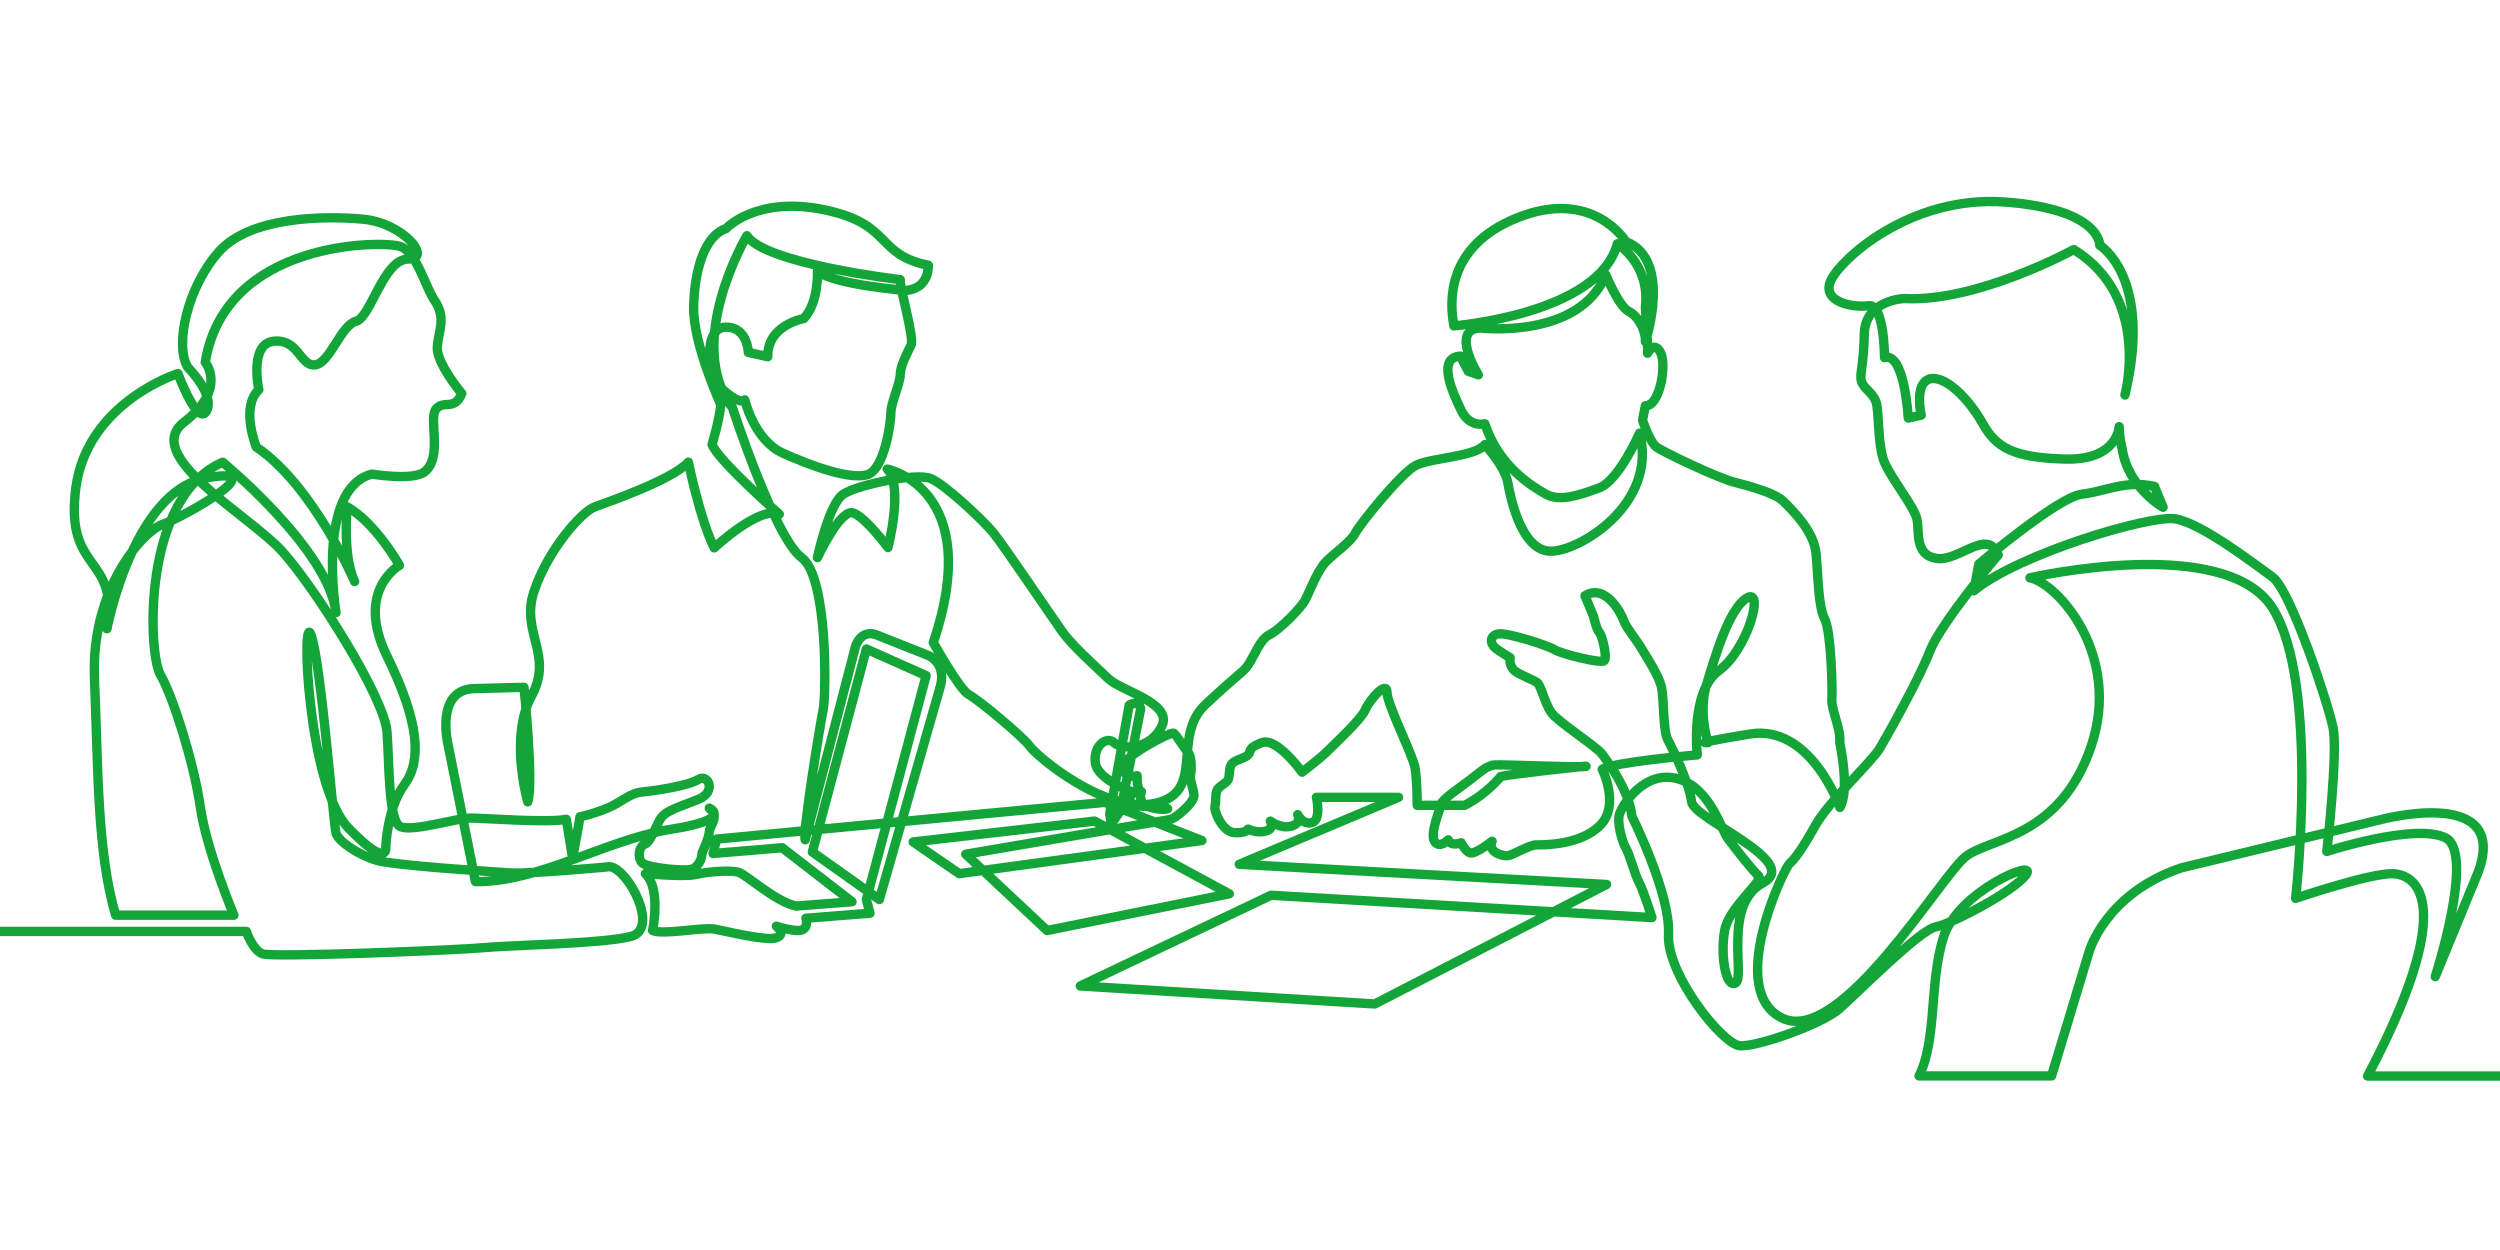 <?xml version="1.0" encoding="UTF-8"?>
<svg id="_ŽÓť_1" data-name=" ŽÓť 1" xmlns="http://www.w3.org/2000/svg" viewBox="0 0 800 400">
  <path d="M-14,298.06h92.83s1.99,5.98,5.18,7.17c3.19,1.2,62.95-1.2,70.92-1.99,7.97-.8,37.85-1.2,47.01-3.59,9.16-2.39-.8-21.51-6.77-22.31,0,0-25.5,2.39-31.87,1.99-6.37-.4-37.05-2.39-42.63-3.98-5.58-1.59-12.35-5.98-13.15-8.77-.8-2.79-4.78-54.58-7.97-63.35-3.19-8.77-1.2,48.21,11.95,61.75,13.15,13.55,11.95,5.98,11.95,5.98,0,0,.4-12.35,5.98-19.92,5.58-7.57,4.78-19.92-5.58-41.04-10.36-21.12,3.98-29.08,3.98-29.08,0,0-7.57-13.55-16.73-18.73,0,0-1.59,15.54,2.39,23.9,0,0-13.15-30.68-31.47-43.03,0,0-5.18-12.75.8-18.33,0,0-3.19-14.74,4.78-15.54,7.97-.8,8.37,7.97,13.15,7.57,4.78-.4,8.37-12.75,13.15-13.94,4.78-1.2,8.77-19.92,16.73-19.92s-1.59-11.55-14.34-12.75c-12.75-1.2-36.26-.8-46.22,10.36s-14.34,29.88-9.96,37.05c0,0,8.77,8.77,5.98,13.94-2.79,5.18-9.16-11.95-9.16-11.95,0,0-29.08,9.16-32.67,36.65-3.59,27.49,13.94,21.12,9.96,45.02,0,0,8.36-43.8,31.47-48.21,23.11-4.41-7.09,12.48-13.55,14.74-6.46,2.27-23.11,20.72-21.91,49.4,1.2,28.69.8,55.38,6.77,75.7h37.85s-8.77-20.72-10.76-34.66c-1.99-13.94-8.77-35.46-12.75-42.23-3.98-6.77-5.98-56.82,19.92-68.05,0,0,33.87,27.81,36.26,48.13,0,0-6.48-39.55,11.45-44.33,0,0,13.15,2.16,16.84-.69,5.97-4.61,1.27-16.85,3.66-20.04,2.39-3.19,5.99.69,8.29-5.06,0,0-8.23-9.81-7.83-14.98s2.99-9.22-.94-14.9c-2.77-4-5.58-15.14-10.76-17.13-5.18-1.99-56.21-2.34-62.55,37.05,0,0,7.17,8.37-6.77,19.12-13.94,10.76,21.12,29.88,31.47,41.44,10.36,11.55,32.67,46.61,33.47,57.77.8,11.16.4,28.69,4.38,30.28,3.98,1.59,17.93-2.79,22.31-2.79s24.7,1.59,30.68.4l1.99,12.35s1.99-10.36,2.39-13.15c0,0,3.98-.8,8.77-2.79,4.78-1.99,7.02-4.78,11.28-5.18,4.26-.4,14.62-1.99,17.8-3.98,3.19-1.99,5.98,3.98,0,6.37-5.98,2.39-10.36,3.59-11.95,5.98-1.59,2.39-3.19,7.57-5.18,8.37-1.99.8-2.39,4.38-.8,5.98,1.59,1.59,13.94,2.79,15.94,1.99,1.99-.8,3.19-3.19,3.19-5.18,0,0,2.24-4.78,2.32-6.77.07-1.99,3.51-4.78,0-7.57,0,0,8.04,3.59-12.28,6.77-20.32,3.19-42.63,17.13-62.55,16.73l-8.77-43.83s-4.38-17.93,8.77-17.93l15.54-.4s3.16,30.77,1.2,36.65c0,0-5.98-20.72,1.2-33.87,7.17-13.15-3.59-20.32.8-33.47,4.38-13.15,15.14-25.5,19.52-27.09,4.38-1.59,24.7-8.62,29.88-14.27,0,0,3.81,18.65,8.28,27.42,0,0,14.43-13.55,20.81-10.76,0,0-19.52-17.13-21.51-22.31,0,0,2.39-7.97,2.79-12.75,0,0-8.91-19.49-8.68-31.24.23-11.75,3.46-22.81,10.37-25.11,0,0,9.68-10.6,31.56-5.99,21.89,4.61,16.13,14.28,33.17,17.74,0,0,.46,7.37-7.14,8.06,0,0-23.27-1.84-28.34-6.22,0,0,.46,10.14-4.38,15.2,0,0-11.75,2.07-11.52,12.21l-6.22-1.38s-.23-8.29-7.37-8.06c-7.14.23-5.99,15.44-.46,20.27s6.68,2.99,6.68,2.99c0,0,2.99,12.9,12.21,17.05,9.22,4.15,21.43,8.52,26.95,6.91s7.6-16.59,7.6-19.81,2.99-9.45,2.99-12.21,2.3-7.14,3.46-9.45c1.15-2.3-3.69-18.43-3.46-20.96,0,0-43.31-5.07-49.07-14.05,0,0-20.27,34.1-4.61,55.06,0,0,13.59,41.7,22.12,47.92,8.52,6.22,7.83,44.23,6.91,48.61-.92,4.38-6.68,39.62-5.76,41.7l16.13-61.97s1.61-5.3,6.45-3.69l16.82,6.68s5.75,2.3,3.91,9.68l-19.58,68.42-21.43-15.2,17.28-64.97,19.12,8.52-19.12,71.65,1.15,4.38-20.5,1.61s.92,2.76-1.15,3.69c-2.07.92-8.29-1.15-8.29-1.15,0,0,3.23,2.53,0,3.69-3.23,1.15-15.9-2.07-19.81-2.76-3.92-.69-16.38,1.94-19.81.46,0,0,2.76-13.36-2.3-18.2,0,0,12.67,1.15,16.36.23s10.83-1.38,13.36-.69c2.53.69,11.52,9.22,18.43,10.83l17.97-1.38-22.35-17.28-22.12,1.84,1.15-4.61,124.17-11.75,31.1,12.21-77.64,10.6-14.74-10.14,58.06-6.68,43.08,23.27-58.29,11.75-26.03-24.42s63.35-10.83,65.2-11.06c1.84-.23,8.06-5.53,7.83-7.83-.23-2.3-1.38-5.07-1.15-5.99.23-.92.69-5.99-.69-7.6-1.38-1.61-3.69-5.53-4.61-6.22s-16.36,7.6-16.36,10.6,2.76,3.46,4.61,2.99c0,0-.23,4.61,1.38,5.07,0,0-.92,2.53.69,3.92s5.99,2.07,7.6,1.61c1.61-.46-13.82-.92-14.51-1.61l5.99-30.41s-.46-2.99-3.69-1.15l-6.22,34.79.46,3.23,7.14-10.14s-11.52-3.92-12.21-9.45,3.69-8.64,5.99-6.45c2.3,2.19,11.29,2.53,15.2-5.07,3.92-7.6-12.67-11.29-17.05-15.44-4.38-4.15-11.52-10.6-14.51-14.74-2.99-4.15-19.12-28.11-22.35-32.02-3.23-3.92-15.44-15.44-20.04-17.28-4.61-1.84-23.27,2-27.88,5.03s-8.29,20.31-8.29,20.31c0,0,7.37-15.9,11.52-14.28,4.15,1.61,11.06,11.06,11.06,11.06,0,0,5.07-19.58-.23-25.11,0,0,31.33,6.22,14.74,55.52,0,0,8.52,15.2,11.29,16.59s17.51,13.59,19.58,16.59c2.07,2.99,24.19,21.89,40.32,18.2,16.13-3.69,4.84-21.19,15.9-31.56,11.06-10.37,11.98-10.14,13.82-12.9,1.84-2.76,3.69-8.06,6.68-9.45,2.99-1.38,10.14-8.52,11.52-11.29s3.92-9.45,6.68-12.21,7.83-6.22,9.22-8.98,14.63-19.31,19.47-21.73c4.84-2.42,19-2.69,22-6.61,0,0,6.45,6.91,7.37,12.21.92,5.3,4.38,21.43,13.36,21.89,8.98.46,34.79-14.97,28.8-37.78,0,0-6.68,15.2-12.9,17.51-6.22,2.3-12.67,4.53-17.05,2.04-4.38-2.5-14.97-8.72-19.58-22.54,0,0-4.84,1.38-7.6-4.38s-7.83-16.82-.23-17.28l2.53,4.84,3.23,1.15s-9.22-14.74.69-14.97c0,0,31.56,3.69,40.09-17.05,0,0,4.15,10.14,7.37,11.75,3.23,1.61,5.53,6.45,5.3,9.68,0,0,8.75-26.26-6.22-32.02,0,0-10.6-17.51-35.06-7.52-22.53,9.2-21.39,26.87-20,34.47,0,0,46.31-3.69,52.3-26.26,0,0,10.6,6.45,8.98,20.27,0,0,.92,13.36.69,14.74,0,0,2.07-4.15,4.15-.23,2.07,3.92-.23,17.28-4.84,17.05l-.92,4.61s2.3,6.91,4.38,8.52,19.58,9.91,24.88,11.29c5.3,1.38,13.13,3.46,15.9,6.22s9.68,9.45,10.37,16.59c.69,7.14.69,17.05,2.76,20.96,2.07,3.92,2.53,22.58,2.3,25.8-.23,3.23,2.99,9.45,2.53,13.82,0,0,3.32,15.2.05,20.73,0,0-9.26-26.72-28.84-23.5-19.58,3.23-13.36,2.76-13.36,2.76,0,0-3.23-9.68-.46-18.66,2.76-8.98,7.14-24.19,12.9-27.65,5.76-3.46.23,16.59-8.98,23.27-9.22,6.68-6.91,26.95-6.91,26.95,0,0-26.95,2.3-30.41,4.61,0,0,5.76,11.52-.69,17.97-6.45,6.45-18.43,6.22-20.5,6.22s-7.37,3.23-8.98,3.46c-1.61.23-6.68-1.15-5.07-4.61,0,0-5.53,4.38-7.14,3.69s-2.76-3.23-2.76-3.23c0,0-3.23,1.38-4.15-.92,0,0-2.76,2.99-4.38.46-1.61-2.53,2.07-11.06,2.3-12.21s6.22-5.3,8.98-7.37c2.76-2.07,5.3-4.61,7.83-4.84,2.53-.23,26.95.92,29.26.46,2.3-.46-24.42,2.53-27.18,3.23,0,0-4.38,5.53-11.52,9.22h-15.2s0-7.83-.69-11.98-8.98-20.27-8.98-24.19-5.53,2.3-6.91,5.53c-1.38,3.23-10.37,11.52-12.44,13.59s-7.83,6.45-7.83,6.45c0,0-8.06-11.29-12.9-9.45s-3.23,2.76-4.38,3.92-4.38,1.61-5.3,2.99c-.92,1.38-.46,3.92-1.15,5.07-.69,1.15-2.76,1.84-3.46,3.23s-.23,3.69-.69,5.07,2.3,8.29,6.22,8.52c3.92.23,4.38-1.15,4.38-1.15,0,0,2.53,1.38,5.53.69,2.99-.69,1.61-3.23,1.61-3.23,0,0,3.23,2.53,6.68,1.61,3.46-.92,2.07-3.69,2.07-3.69,0,0,1.61,3.46,4.61,2.53s1.38-8.06,1.38-8.06h26.26l-50.95,21.43,117.53,6.45-74.18,38.24-94.22-5.76,61.05-29.03,121.87,7.14s-2.76-8.75-4.15-11.29c-1.38-2.53-2.99-8.98-4.15-10.83-1.15-1.84-2.99-8.29-2.07-11.06.92-2.76,7.83-14.05,18.43-11.29s14.05,16.36,16.36,19.35c2.3,2.99,7.83,10.14,9.68,11.75,1.84,1.61-9.45,9.91-10.83,17.51-1.38,7.6.23,18.43,3.46,16.82,3.23-1.61-4.15-25.11,8.75-32.02,12.9-6.91-22.18-20.36-22.81-26.03-.63-5.67-5.99-16.82-7.6-19.81-1.61-2.99-1.15-13.36-2.07-17.05-.92-3.69-4.61-9.22-6.22-11.98-1.61-2.76-5.07-6.91-5.76-8.98s-5.76-12.21-12.44-8.06l2.76,6.68s.92,4.15,1.84,5.07,2.53,7.83,1.61,8.98c-.92,1.15-14.28-2.3-15.9-3.46-1.61-1.15-14.97-5.53-17.97-5.07-2.99.46-2.76,3.23-.92,4.61s4.61,2.99,4.61,2.99c0,0-.46,2.3,1.15,3.92s6.91,3.23,7.83,4.38c.92,1.15,2.3,6.45,4.15,9.22,1.84,2.76,14.05,10.6,16.13,13.13,0,0,8.98,11.29,9.68,20.04,0,0,12.44,24.88,11.75,37.78-.69,12.9,17.28,35.25,22.81,35.71,5.53.46,26.26-6.91,31.79-11.75s25.8-25.34,30.87-26.26c5.07-.92,25.34-11.52,29.03-16.82,3.69-5.3-21.89,5.53-26.49,20.04-4.61,14.51-2.07,32.94-7.83,44.46h42.39l11.98-39.62s5.07-18.66,29.49-26.95l63.81-15.44s41.24-11.06,31.33,16.59l-13.82,33.64s12.89-39.8,3.23-44.46c-9.84-4.75-37.93,4.39-37.93,4.39,0,0,3.61-31.8,1.99-39.63-1.61-7.83-13.59-44-19.35-48.15-5.76-4.15-23.04-17.51-31.33-18.66-8.29-1.15-49.99,11.29-64.28,23.04l1.61-8.52s25.34-21.5,32.94-22.38c7.6-.88,13.82-4.57,23.27-2.5l2.76,6.68s-11.29-6.22-13.13-18.89c0,0-.92-3.46-.92-6.91,0,0-.46,10.83-17.28,10.37-16.82-.46-22.12-3.69-26.49-11.52-4.38-7.83-12.21-15.67-17.05-14.05-4.84,1.61-2.53,11.52-2.53,11.52l-4.15.92s-1.15-21.19-7.6-19.35c0,0,0-17.28-5.07-16.59-5.07.69-14.97-1.15-12.21-7.83,2.76-6.68,25.34-27.65,55.98-25.34,30.64,2.3,30.18,13.82,30.18,13.82,0,0,17.05,10.14,8.06,47.92,0,0,8.52-31.18-16.36-46.54,0,0-30.96,16.96-54.37,15.67,0,0-12.44.46-12.67,11.29-.23,10.83-1.61,12.9-.92,15.2.69,2.3,3.46,3.46,4.61,6.45s.46,14.05,2.76,19.46,9.45,14.17,10.37,18.09c.92,3.92-.92,11.52,6.22,12.67,7.14,1.15,16.36-9.91,19.81-1.15,0,0-18.43,21.89-21.89,30.87-3.46,8.98-13.36,26.49-15.9,30.87-2.53,4.38-16.36,17.05-20.73,24.88-4.38,7.83-6.68,10.83-8.29,12.21s-20.73,41.01-2.07,49.53c18.66,8.52,50.68-45.85,58.52-51.84,7.83-5.99,30.18-5.99,40.09-35.25,9.91-29.26-10.77-52.18-19.58-53.91,0,0,62.46-14.37,77.64,9.68,15.18,24.04,7.38,92.89,7.38,92.89,0,0,23.71-8.09,31.09-7.88,7.83.23,20.96,9.68-8.06,64.74h65.43" fill="none" stroke="#13a538" stroke-linecap="round" stroke-linejoin="round" stroke-width="3"/>
</svg>